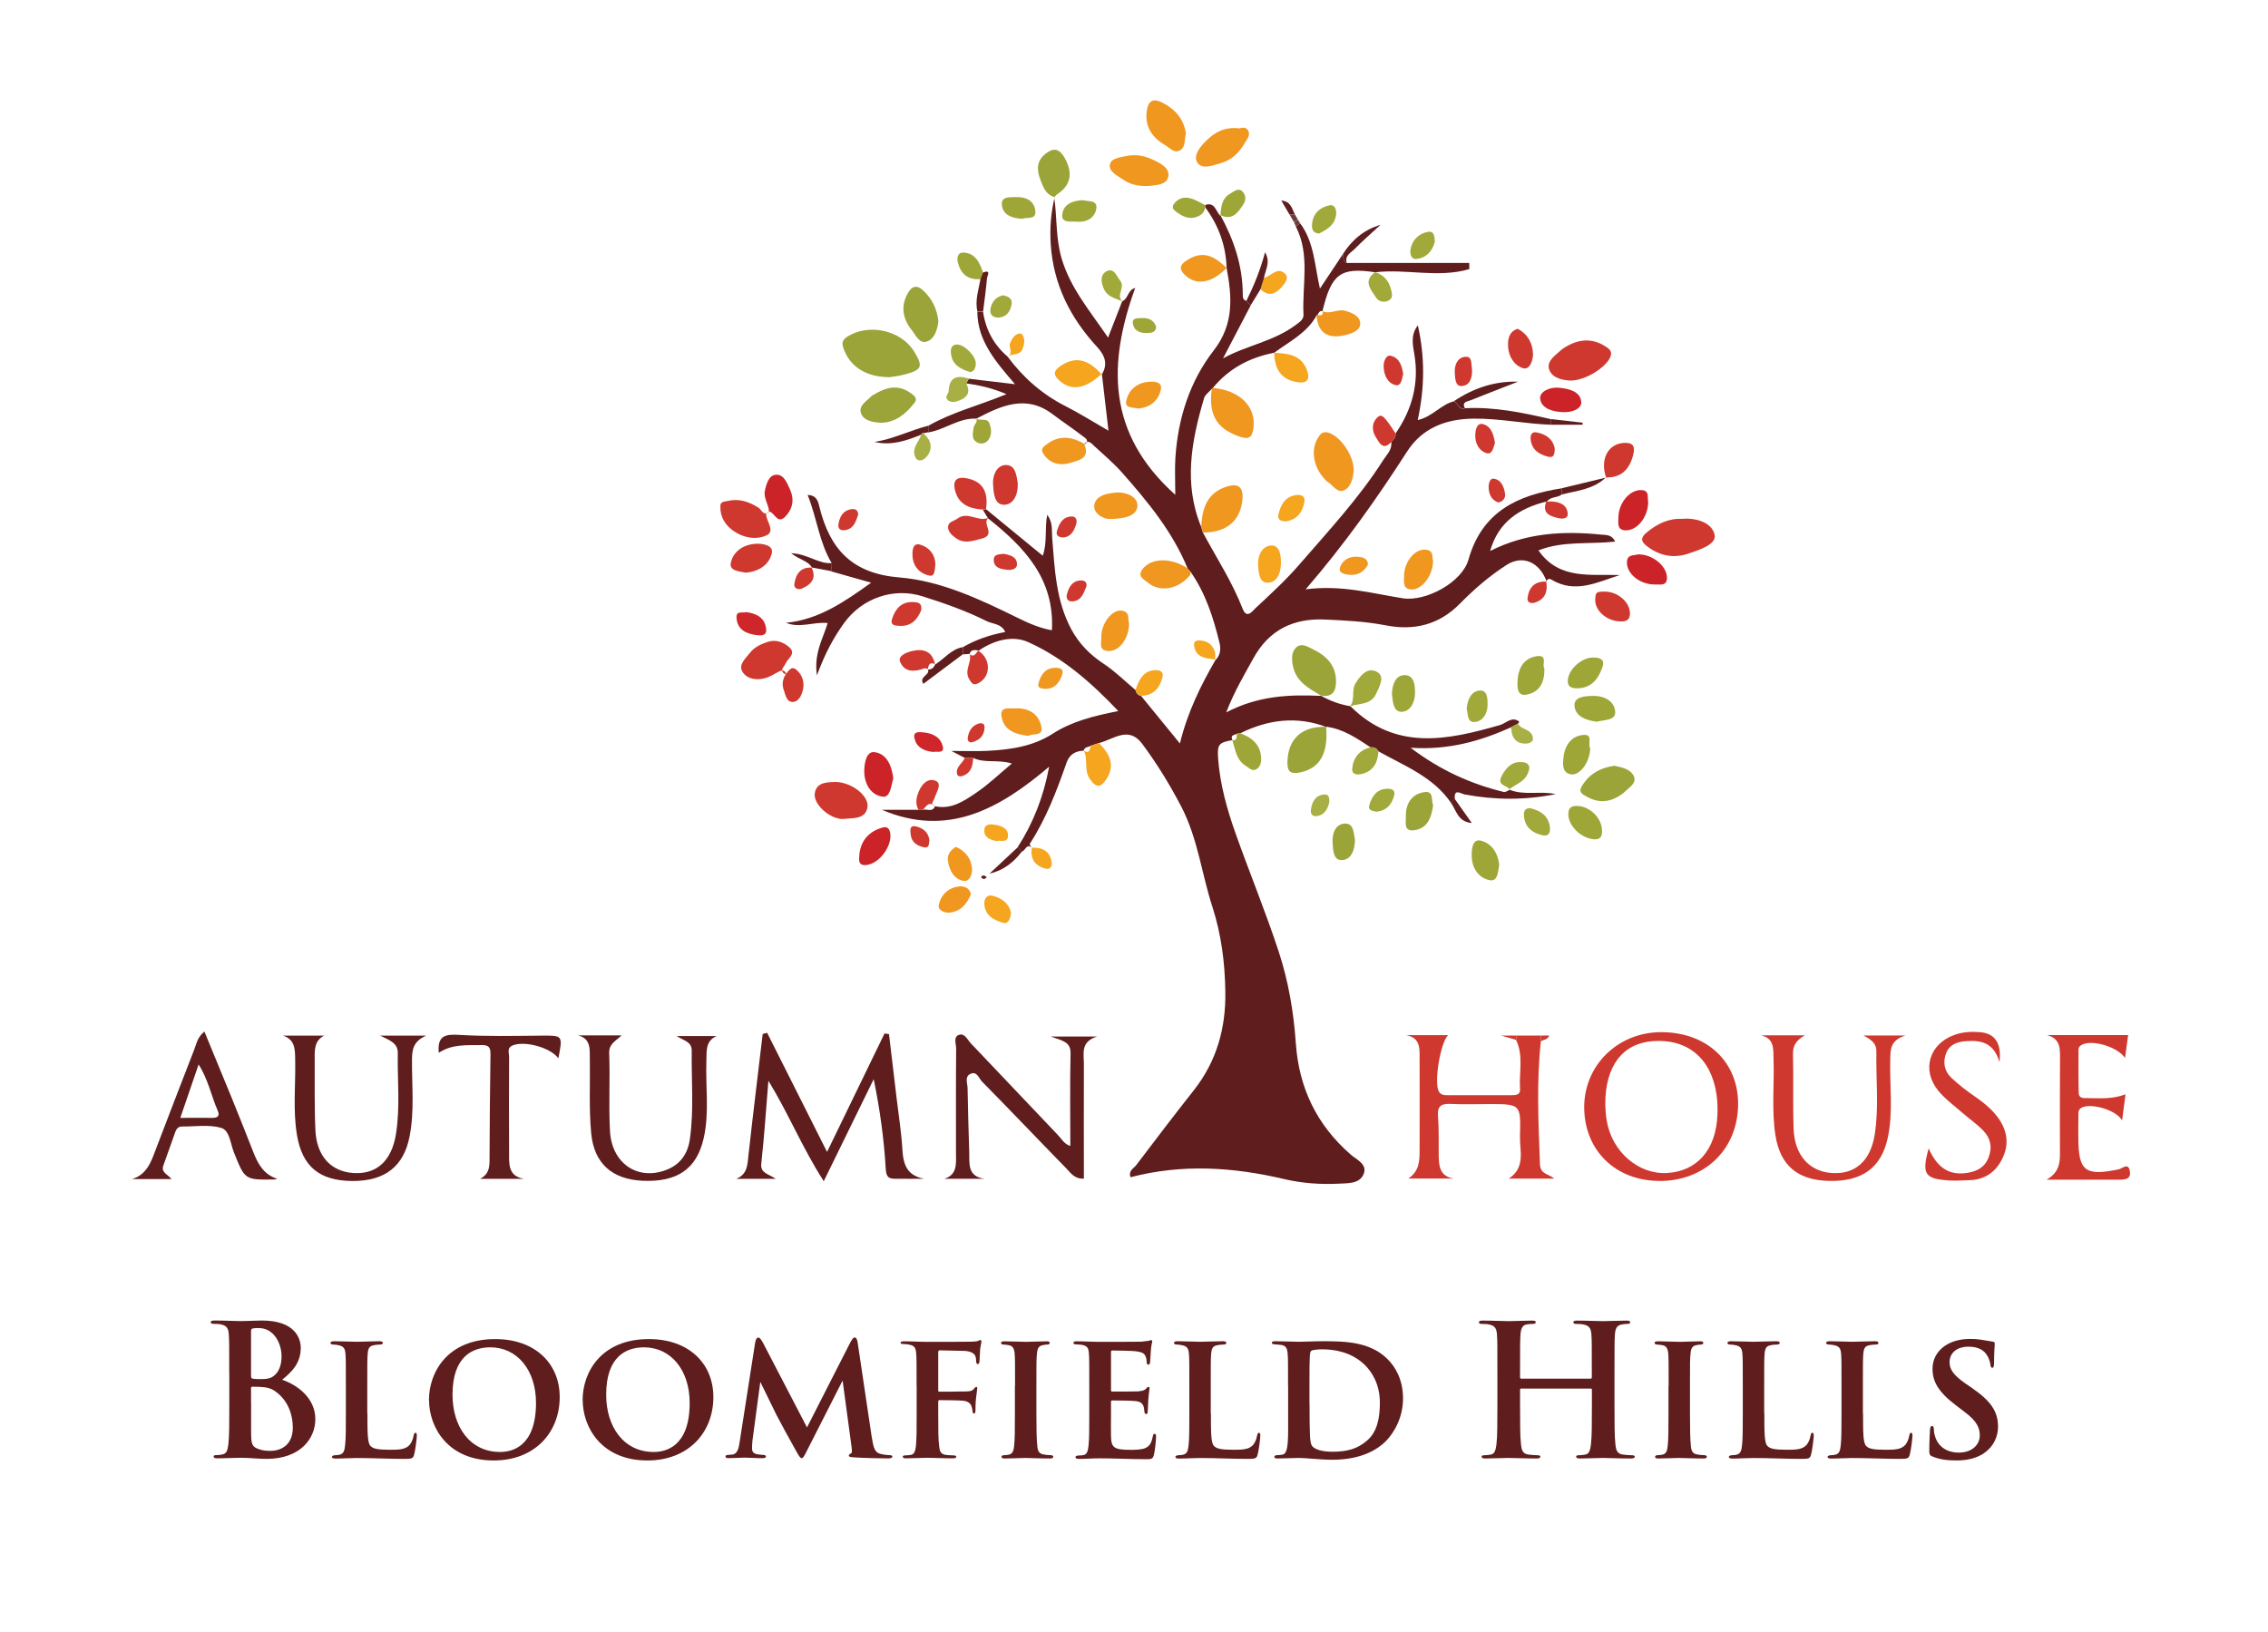 <?xml version="1.0" encoding="UTF-8"?>
<svg xmlns="http://www.w3.org/2000/svg" id="Layer_5" viewBox="0 0 286.04 205.83">
  <defs>
    <style>.cls-1{fill:#5f1d1d;}.cls-1,.cls-2,.cls-3,.cls-4,.cls-5,.cls-6,.cls-7,.cls-8,.cls-9,.cls-10,.cls-11{stroke-width:0px;}.cls-2{fill:#9ba438;}.cls-3{fill:#cc2328;}.cls-4{fill:#ce262a;}.cls-5{fill:#a8af44;}.cls-6{fill:#cf382e;}.cls-7{fill:#9ea638;}.cls-8{fill:#6d3d3d;}.cls-9{fill:#a1a93a;}.cls-10{fill:#f09720;}.cls-11{fill:#f5a51e;}</style>
  </defs>
  <path class="cls-1" d="m121.68,95.59c-.42-.22-.84-.43-1.7-.88,1.84,0,3.18.06,4.52-.01,2.91-.15,5.74-.53,8.3-2.18,2.38-1.53,5.11-2.22,8.24-2.84-3.49-3.68-7.06-6.76-11.35-8.69-1.98-.9-4.36-.25-6.3,1.1,0,0,.03-.05.03-.05-.46-.05-.96-.19-1.15.46l.03-.02c-.29.02-.58.03-.87.05,0-.3,0-.6,0-.9,1.64-.95,3.4-1.56,5.35-1.92-.47-1.07-1.56-.98-2.34-1.37-2.6-1.3-5.33-2.26-8.09-3.13-3.63-1.15-7.62.21-9.91,3.39-1.33,1.85-2.4,3.84-3.41,6.58-.4-2.8.76-4.61,1.36-6.6-1.81-.18-3.5.69-5.26-.03,4.11-.4,7.3-2.59,10.74-5.06-1.91-.54-3.48-.99-5.05-1.43.03-.34.06-.68.09-1.01-1.59-2.62-1.87-5.69-3.05-8.62,1.22.02,1.35.96,1.51,1.59,1.32,5.29,4.14,8.33,10.07,8.81,5.24.43,10.16,2.76,14.92,5.1,1.39.69,2.84,1.31,4.31,1.56.34-6.53-3.52-10.51-8.04-14.1,0,0-.02-.02-.02-.02-.21-.36-.43-.71-.65-1.07.13-.05.27-.07.41-.07,2.33,1.91,4.66,3.83,7.14,5.86.61-1.69.21-3.36.57-5.17.73,1,.55,1.98.62,2.9.32,3.96.47,7.94,2.43,11.58,1,1.84,2.37,3.2,4.11,4.35,1.43.95,2.67,2.19,3.99,3.3.07.39.3.63.69.73,1.54,1.89,3.09,3.79,4.89,5.99.96-3.93,2.61-7.29,4.5-10.55,0,0-.02.04-.02.04.65-.62.7-1.43.51-2.21-.77-3.15-1.75-6.22-3.63-8.91-.13-.14-.25-.29-.38-.43-1.88-4.6-4.98-8.37-8.22-12.04-1.09-1.24-2.37-2.32-3.59-3.44-.33-.3-.71-.84-1.24-.23,0,0,.1.02.1.02.6-.48.02-.78-.24-.98-1.25-.96-2.57-1.84-3.83-2.79-3.37-2.55-6.5-1.08-9.63.55h.02c-2.23-.12-3.99,1.4-6.09,1.74,0-.28,0-.55,0-.83,2.99-1.72,6.37-2.55,9.87-4-1.9-.8-3.48-1.13-5.09-1.36.12-.19.23-.38.35-.58,1.78.21,3.56.42,5.82.69-2.45-2.85-4.74-5.47-4.76-9.16.24,0,.48,0,.72,0,.33,2.28,1.35,4.18,3.1,5.68h0c1.96,2.65,4.38,4.77,7.35,6.27,1.73.88,3.38,1.92,5.37,3.07-.3-2.56-.57-4.86-.83-7.16,0,0-.02.08-.02.08.84-1.34.37-2.45-.59-3.49-3.37-3.66-5.5-7.85-5.84-12.92-.13-2.04.02-3.99.49-5.95,0,0-.05.02-.05.02.37,2.56.18,5.17.93,7.69,1.1,3.75,3.59,6.64,5.86,9.99.66-1.7,1.22-3.14,1.78-4.58h.01c.76-.33.7-1.44,1.63-1.68-3.41,9.44-3.65,18.29,5.06,26.09,0-1.87-.08-3.26.01-4.65.32-4.97,1.81-9.66,4.83-13.55,2.6-3.35,2.31-6.77,1.63-10.43,0,0,0,.03,0,.03-.08-2.85-1.02-5.4-2.71-7.68.03-.09.03-.18-.02-.26,1.28-.47,1.35.81,1.94,1.35,0,0,0-.1,0-.1,1.7,3.12,2.82,6.4,2.83,10,0,.35,0,.73.47.83.18.19.36.38.53.57-1.16,2.23-2.33,4.45-3.49,6.68,2.95-1.63,6.39-2.14,9.12-4.18.47-.35,1.06-.7,1.03-1.32-.2-3.72.87-7.55-.97-11.13.18-.14.36-.28.54-.41,1.78,2.37,1.82,5.27,2.5,8.24,1.04-1.56,1.97-2.96,2.91-4.37.06.42-.04.91.47,1.14h15.45c0,.26,0,.51.01.77-3.9,1.16-7.94-.06-11.88.4,0,0,.01,0,.01,0-4.38-.65-5.52.19-6.65,4.91,0,0,.04,0,.04,0-.42-.12-.51.23-.68.48l-.1.05c-1.21,2.23-3.45,3.3-5.37,4.73l.02-.02c-3.09.6-5.73,1.99-7.75,4.46,0,0-.13.11-.13.11-.33.38-.83.71-.96,1.15-1.59,5.38-2.62,10.79-.36,16.26.07.23.14.47.21.7,1.71,3.18,3.69,6.22,5.01,9.6.52,1.34,1.22.32,1.59-.03,1.9-1.78,3.84-3.54,5.54-5.51,3.69-4.26,7.55-8.4,10.59-13.18.45-.71,1.16-1.33,1.02-2.3.29-.3.61-.6.55-1.08,2.09-3.02,2.98-6.33,2.37-9.97-.21-1.26-.49-2.46.44-3.66.89,3.96.88,7.84-.02,11.94,1.86-.41,2.94-1.97,4.58-2.37.5.23.56,1.14,1.37.88,3.71-.2,7.3.56,10.87,1.38,0,.23,0,.47,0,.7-3.26-.11-6.47-.8-9.75-.77-3.5.03-6.49,1.17-8.4,4.14-3.8,5.9-7.83,11.63-12.8,17.39,4.54-.59,8.36.52,12.26,1.13,2.87.45,7.46-1.99,8.27-4.87,1.72-6.09,6.22-8.14,11.76-9,0,.26,0,.53-.01.79-.56.44-1.43.23-1.87.91,0,0-.06-.03-.06-.03-3.38.85-6.03,2.53-7.09,6.24,4.49-2.29,9.21-2.56,14.01-2.07.55.06,1.33-.06,1.76.88-3.28.36-6.58-.12-9.67,1.11,2.61,3.75,6.55,2.97,10.26,3.11-2.86.91-5.62,2.37-8.6.59-.29-.18-.53-.12-.67.22,0,0,.05.03.05.03-.89-2.49-3.04-3.42-5.07-2.11-2.15,1.38-4.08,3.05-5.86,4.86-2.65,2.7-5.79,3.45-9.39,2.75-2.51-.49-5.04-.61-7.58-.73-4.07-.2-7.16,1.32-9.14,4.97-1.11,2.03-2.32,4.01-3.38,6.74,4.03-2.11,7.99-2.27,11.99-2.08,0,0-.06-.03-.06-.03,1.16.66,2.4,1.11,3.72,1.33h.01c5.69,5.67,12.24,4.29,18.89,2.37.76-.22,1.44-1.12,2.38-.45.02.01,0,.11-.03.15-.04.06-.09.11-.14.16-.27.14-.54.28-.81.42-3.9,1.76-7.94,2.91-12.7,2.59,3.78,2.86,7.61,4.56,11.76,5.58.22.05.52-.18.78-.29,0,0-.08,0-.08,0,1.89.77,3.91.12,5.84.56-3.82.77-7.64.76-11.47.04-.49-.09-1.37-.81-1.25.56l-.47.51c-2.25-3.3-5.87-4.66-9.16-6.51-.21-.39-.54-.54-.97-.49-1.75-1.14-3.47-2.35-5.62-2.61l.04.04c-3.75-1.42-7.37-.95-10.89.79-.13-.07-.25-.05-.37.06-.41.14-.94.19-.58.85l-.03-.05c-1.7.3-1.93.51-1.8,2.32.24,3.28,1.13,6.43,2.22,9.5,1.77,4.98,3.79,9.87,5.43,14.88,1.22,3.72,1.88,7.61,2.15,11.52.39,5.65,2.65,10.33,6.92,14.05.76.66,2.18,1.23,1.61,2.51-.52,1.17-1.91,1.1-3.08,1.16-2.34.12-4.68-.05-6.93-.58-6.45-1.52-12.89-1.93-19.37-.23-.28-.84.39-1.1.7-1.5,2.41-3.18,4.83-6.36,7.3-9.49,2.87-3.65,4.03-7.81,3.96-12.39-.05-3.65-.5-7.22-1.63-10.72-1.36-4.19-1.84-8.63-3.92-12.63-1.45-2.79-3.07-5.43-4.93-7.93-1.73-2.32-3.63-.55-5.47-.1-.33.11-.66.22-.99.33-.31.21-.84.11-.92.65v-.02c-1.02.04-1.78.44-2.15,1.48-1.25,3.56-2.58,7.09-4.66,10.28-.05.07.16.31.24.48l.02-.02c-.7-.54-.8.41-1.25.5-.18-.18-.35-.36-.53-.54,1.95-3.04,3.26-6.34,3.97-10.16-6.22,5.28-12.75,8.99-21.09,5.44,1.54,0,3.08,0,4.61,0,.17,0,.35,0,.52,0,.52-.15,1.23.36,1.57-.45h-.01c2.11.45,3.73-.71,5.3-1.77,1.48-1.01,2.79-2.28,4.4-3.62-1.78-.55-3.42,0-4.86-.7-.36,0-.73,0-1.1-.01Z"></path>
  <path class="cls-1" d="m104.3,145.3c2.51-5.16,4.88-10.06,7.26-14.96.19.03.37.06.56.09.32,2.69.64,5.38.96,8.07.26,2.16.6,4.32.73,6.49.11,1.87.57,3.28,2.74,3.68-1.24,0-2.48.02-3.71,0-.78-.02-1.07-.23-1.13-1.26-.22-3.74-.73-7.47-1.52-11.3-2.05,4.18-4.09,8.35-6.3,12.87-2.73-4.26-4.47-8.59-6.98-12.67-.29,3.5-.52,7-.9,10.48-.13,1.17.89,1.25,1.83,1.89h-4.98c1.42-.58,1.41-1.8,1.54-3.02.56-5.09,1.19-10.16,1.79-15.25.19-.05.37-.1.56-.15,2.47,4.91,4.93,9.81,7.56,15.03Z"></path>
  <path class="cls-6" d="m194.33,131.36c-.56,5.15-.3,10.3-.11,15.46.05,1.34,1.13,1.22,1.8,1.83h-5.73c2.17-1.43,1.35-3.56,1.41-5.43.12-3.96.05-3.97-3.89-3.97-1.6,0-3.2.06-4.8-.02-1.14-.05-1.75.17-1.65,1.51.13,1.66.07,3.34.09,5.01.02,1.34.14,2.61,1.89,2.89h-5.73c1.34-.87,1.43-2.14,1.43-3.46,0-3.85.02-7.71,0-11.56,0-1.3.15-2.72-1.67-3.06h5.26c-1,1.02-1.8,6.08-1.15,7.13.27.44.71.44,1.14.44,2.69,0,5.38,0,8.07,0,.54,0,1.07-.06,1.02-.78-.15-2.07.47-4.2-.51-6.2.03-.18.05-.36.08-.54,1.02,0,2.03,0,3.05,0,0,.25,0,.5,0,.75Z"></path>
  <path class="cls-1" d="m134.99,144.52c0-3.96-.06-7.81.03-11.66.03-1.43-.94-1.59-2.51-2.13h5.86c-2.12.66-1.67,2.14-1.67,3.46-.02,4.79,0,9.59,0,14.46-1.16.08-1.67-.72-2.22-1.29-3.56-3.64-7.06-7.33-10.63-10.95-.39-.4-.64-1.37-1.48-.96-.73.36-.35,1.17-.34,1.78.04,2.69.13,5.38.21,8.07.04,1.42-.26,3.07,1.91,3.37h-5.05c1.62-.5,1.48-1.83,1.47-3.12,0-4.44-.02-8.87.02-13.31,0-.59-.4-1.49.39-1.73.7-.22,1.04.64,1.47,1.09,3.66,3.84,7.3,7.7,10.96,11.54.48.5.83,1.18,1.58,1.39Z"></path>
  <path class="cls-6" d="m209.22,148.94c-5.49-.03-9.39-3.87-9.42-9.25-.03-5.35,4.29-9.55,9.79-9.51,5.68.03,9.62,3.73,9.62,9.03,0,5.71-4.17,9.77-9.98,9.74Zm-6.77-9.69c.04.5.05,1.31.19,2.09.66,3.96,4.05,6.85,7.7,6.6,3.74-.26,6.08-2.97,6.26-7.29.04-.87.01-1.75-.11-2.6-.65-4.55-3.66-7.06-8.03-6.74-3.79.28-6.01,3.11-6,7.94Z"></path>
  <path class="cls-1" d="m72.9,130.59h5.49c-.75.73-1.61,1.07-1.56,2.24.13,3.27-.08,6.55.1,9.81.22,4.1,3.48,6.28,7.06,4.93,1.81-.68,2.76-2.05,3.02-3.92.52-3.69.18-7.4.23-11.11.02-1.18-.97-1.25-1.89-1.87h5.04c-1.43.61-1.26,1.87-1.3,3.1-.12,3.26.39,6.55-.34,9.78-.88,3.89-3.33,5.57-7.71,5.37-3.79-.17-6.12-2.14-6.48-6-.29-3.1-.12-6.24-.17-9.37-.02-1.21.15-2.55-1.48-2.96Z"></path>
  <path class="cls-1" d="m35.72,130.62h5.16c-1.19.61-1.2,1.69-1.19,2.77.02,3.06-.05,6.11.09,9.16.15,3.29,1.99,5.24,4.85,5.4,2.89.16,4.75-1.54,5.3-4.87.56-3.4.18-6.82.24-10.23.02-1.27-.92-1.6-2.21-2.23h5.79c-1.67.73-1.78,1.81-1.79,3.07-.02,3.19.32,6.4-.29,9.58-.73,3.85-3.13,5.72-7.29,5.68-4.08-.04-6.25-1.82-6.92-5.76-.54-3.18-.16-6.39-.23-9.58-.03-1.28,0-2.47-1.52-2.99Z"></path>
  <path class="cls-6" d="m222.16,130.58h5.48c-1.09.6-1.54,1.29-1.51,2.37.08,3.13-.03,6.26.08,9.38.11,3.38,1.98,5.45,4.89,5.62,2.85.17,4.81-1.5,5.34-4.86.55-3.46.14-6.97.21-10.45.02-1.13-.77-1.58-1.64-2.04h5.31c-1.91.6-1.89,1.74-1.92,2.93-.1,3.33.4,6.7-.32,10-.83,3.8-3.28,5.53-7.49,5.41-3.92-.12-6.09-1.98-6.68-5.79-.49-3.18-.12-6.39-.23-9.58-.04-1.22.13-2.55-1.52-2.98Z"></path>
  <path class="cls-1" d="m34.99,148.67c-.13.03-.26.08-.39.09-3.73.06-3.71.05-5.09-3.39-.45-1.11-.53-2.8-1.62-3.12-1.54-.45-3.3-.15-4.96-.17-.42,0-.67.29-.8.63-.52,1.43-1.01,2.87-1.53,4.3-.31.85.49,1.05,1.04,1.7-1.01,0-1.83,0-2.65,0s-1.56,0-2.34,0c1.91-.58,2.42-2.22,3.02-3.8,1.59-4.19,3.21-8.36,4.83-12.54.28-.73.4-1.55,1.28-2.27,1.19,2.88,2.34,5.66,3.48,8.46.93,2.28,1.83,4.56,2.73,6.85.58,1.46,1.32,2.75,2.99,3.27Zm-12.24-7.68c1.49,0,2.77-.02,4.05,0,.71.01.93-.3.66-.91-.81-1.84-1.18-3.88-2.41-5.83-.8,2.35-1.52,4.44-2.31,6.74Z"></path>
  <path class="cls-6" d="m258.18,130.55h10.22c-.13.96-.25,1.88-.39,2.89-.92-1.4-4.08-2.34-5.4-1.69-.29.14-.47.32-.47.65,0,1.82-.02,3.64.03,5.45.02.73.67.65,1.15.65,1.51,0,3.03.17,4.75-.48-.16,1.19-.28,2.16-.43,3.29-.77-1.34-3.92-2.22-5.1-1.61-.52.27-.4.72-.41,1.12-.03.87-.01,1.75-.01,2.62,0,4.26.83,4.92,5.06,4.05.52-.11,1.28-.95,1.45.3.12.92-.62,1-1.32,1-2.91,0-5.81,0-9.2,0,1.87-1.07,1.69-2.56,1.69-3.99,0-3.71-.02-7.42.01-11.13.01-1.34.1-2.67-1.64-3.12Z"></path>
  <path class="cls-1" d="m60.55,148.68c1.01-.52,1.18-1.3,1.19-2.22.02-4.51.05-9.02.12-13.53.01-.86-.27-1.14-1.11-1.12-1.86.03-3.74-.15-5.41.98-.22-2.29.94-2.36,2.68-2.26,3.41.2,6.84.12,10.25.09,2.72-.02,2.72-.06,2.15,2.86-.95-1.34-4.19-2.24-5.73-1.64-.82.32-.47.98-.48,1.47-.03,4-.02,8,0,12,.01,1.42-.2,3.02,1.88,3.37h-5.55Z"></path>
  <path class="cls-6" d="m243.23,144.81c1.09,2.48,2.59,3.47,4.86,3.12,1.2-.18,2.21-.67,2.7-1.92.51-1.3.26-2.47-.67-3.42-.8-.83-1.77-1.49-2.64-2.25-1.03-.91-2.18-1.73-3.04-2.79-2.12-2.62-1.12-5.88,2.04-7.02,1.05-.38,2.13-.44,3.23-.35q2.87.22,2.47,3.78c-.75-2.51-2.37-2.77-4.2-2.65-1.08.07-2.06.4-2.5,1.44-.49,1.16-.28,2.34.65,3.21.89.84,1.88,1.6,2.89,2.3,1.09.75,2.11,1.56,2.9,2.61,1.17,1.56,1.53,3.28.68,5.12-.84,1.81-2.24,2.81-4.26,2.86-.8.02-1.6.08-2.39.04-3.22-.18-3.61-.78-2.7-4.08Z"></path>
  <path class="cls-2" d="m112.2,47.57c-2.99,0-4.94-1.33-5.76-3.47-.27-.71-.32-1.16.41-1.63,2.67-1.72,6.77-.85,8.43,1.85,1.18,1.91,1.02,2.33-1.22,2.92-.76.2-1.56.28-1.86.33Z"></path>
  <path class="cls-6" d="m212.12,65.44c1.87-.17,3.85.52,4.13,2.04.23,1.2-1.93,1.87-3.27,2.33-1.89.65-3.69.31-5.29-.94-.72-.56-.82-1.04-.04-1.69,1.32-1.1,2.76-1.81,4.46-1.74Z"></path>
  <path class="cls-6" d="m198.05,48c-.89-.05-2.26-.26-2.66-1.37-.4-1.09.81-1.84,1.59-2.56.05-.05.11-.09.18-.13,1.78-1.17,3.58-1.42,5.44-.17.45.3.75.6.5,1.24-.51,1.3-3.14,3-5.04,2.99Z"></path>
  <path class="cls-10" d="m170.74,59.37c-.11.81-.27,1.98-1.18,2.45-.88.46-1.46-.67-2.18-1.09-.12-.07-.21-.2-.31-.3-1.42-1.51-1.79-3.65-.87-5.18.31-.51.62-.91,1.37-.67,1.49.47,3.2,2.87,3.16,4.8Z"></path>
  <path class="cls-2" d="m166.57,87.72s.06.03.06.03c-1.54-.92-3.18-1.76-3.57-3.77-.16-.81-.2-1.7.37-2.28.68-.69,1.51-.13,2.19.2,1.65.8,2.85,2,2.88,3.98.02,1.24-.42,2.13-1.92,1.84Z"></path>
  <path class="cls-10" d="m152.83,49.04s.13-.11.13-.11c3.4.27,5.51,2.39,5.12,5.1-.16,1.14-.58,1.44-1.74,1.04-2.88-.99-3.95-2.72-3.51-6.04Z"></path>
  <path class="cls-6" d="m105.31,98.62c2.13.01,4.41,1.82,4.08,3.29-.32,1.45-1.84,1.24-2.88,1.37-1.66.21-3.98-1.8-3.75-3.23.23-1.44,1.59-1.37,2.55-1.43Z"></path>
  <path class="cls-10" d="m151.71,67.16c-.07-.24-.14-.47-.21-.7.11-2.32.72-4.33,3.25-5.1,1.42-.43,2.07.07,1.95,1.58-.22,2.72-2.01,4.25-4.99,4.22Z"></path>
  <path class="cls-6" d="m99.16,84.97c-.25-.56-.62-.44-1.04-.21-.5.27-1,.59-1.54.75-1.11.32-2.34.18-2.94-.78-.56-.89.41-1.7.96-2.41.54-.7,1.35-1.07,2.18-1.35,1.08-.37,2.07.03,2.8.7.86.79-.23,1.37-.51,2.03-.2.47-.9.93.03,1.36,0,0,.06-.08.06-.08Z"></path>
  <path class="cls-10" d="m149.57,16.85c-.21.76-.03,1.64-.68,2.07-.75.5-1.32-.24-1.91-.59-1.62-.95-2.6-2.29-2.36-4.24.14-1.18.61-1.85,2.01-1.13,1.66.87,2.68,2.1,2.94,3.88Z"></path>
  <path class="cls-6" d="m96.95,64.54c-.15.12-.36.15-.32.46.12.86,1.13,2.02.05,2.52-1.3.59-2.87.35-4.15-.54-1.06-.74-1.71-1.75-1.68-3.12.01-.65.5-.57.9-.67,1.44-.35,2.69.07,3.91.84.39.24.59,1.09,1.32.55l-.04-.04Z"></path>
  <path class="cls-10" d="m144.91,23.45c-1.57.08-2.52-.28-3.37-.87-.7-.48-1.76-.96-1.55-1.88.17-.74,1.28-.86,2.05-1.02,1.01-.2,2.02-.11,2.99.3,1.1.47,2.52,1.12,2.32,2.26-.21,1.19-1.82,1.1-2.45,1.21Z"></path>
  <path class="cls-2" d="m203.57,96.58c.87.18,2.04.37,2.48,1.3.44.94-.65,1.44-1.21,2.06-.05.05-.11.09-.17.13-1.47,1.13-3.02,1.31-4.64.36-.4-.24-.97-.51-.59-1.17.89-1.55,2.26-2.4,4.14-2.68Z"></path>
  <path class="cls-2" d="m111.13,53.32c-1.09-.05-2.17-.27-2.52-1.15-.4-1,.68-1.56,1.3-2.21.05-.05.11-.09.18-.12,1.56-.95,3.13-1.47,4.81-.23.44.33.86.63.43,1.2-1.09,1.41-2.4,2.47-4.19,2.51Z"></path>
  <path class="cls-10" d="m156.36,16.2s.74-.34,1.07.29c.3.58-.18,1.1-.46,1.58-.7,1.22-1.66,2.14-3.08,2.53-1.03.29-2.38.83-2.92-.16-.49-.89.44-2.01,1.24-2.77,1.01-.96,2.15-1.7,4.15-1.48Z"></path>
  <path class="cls-2" d="m118.35,40.54c-.14,1.03-.44,2.15-1.41,2.52-.98.38-1.43-.78-1.93-1.4-1.13-1.4-1.46-2.98-.54-4.64.52-.94,1.15-1.17,2.04-.31,1.1,1.06,1.68,2.32,1.84,3.83Z"></path>
  <path class="cls-2" d="m167.25,91.64c.29,3.37-.78,5.23-3.19,5.76-1.26.28-1.73-.02-1.69-1.35.09-2.89,1.83-4.48,4.92-4.38,0,0-.04-.04-.04-.04Z"></path>
  <path class="cls-2" d="m132.95,24.88s.05-.02.05-.02c-.76-.21-1.2-.76-1.49-1.45-.66-1.53-1.15-3.05.62-4.21.92-.61,1.56-.28,2.1.64,1.12,1.9.86,3.49-.83,4.61-.17.11-.3.29-.45.43Z"></path>
  <path class="cls-10" d="m149.78,71.68c.13.14.25.29.38.43-.02.14.02.32-.06.42-1.43,1.78-3.79,2.23-5.32.96-.49-.4-1.39-.77-.69-1.7,1.08-1.45,3.63-1.49,5.69-.11Z"></path>
  <path class="cls-3" d="m112.66,98.2c-.27.84-.35,2.42-1.34,2.28-1.49-.2-2.33-1.61-2.32-3.23,0-1,.27-2.5,1.26-2.39,1.54.17,2.22,1.67,2.4,3.33Z"></path>
  <path class="cls-3" d="m207.87,63.29c0,1.9-1.37,3.62-2.82,3.6-1.14-.02-.94-.91-.94-1.56,0-1.87,1.39-3.52,2.81-3.52,1.2,0,.8.93.95,1.48Z"></path>
  <path class="cls-11" d="m138.94,47.22s.02-.08.02-.08c-2.1,1.93-3.83,2.2-5.31.89-.76-.67-.89-1.18.06-1.84,1.82-1.26,3.46-.98,5.23,1.03Z"></path>
  <path class="cls-3" d="m96.99,64.58c0-.93-.73-1.71-.52-2.7.19-.89.5-1.92,1.36-2,1.03-.1,1.43,1.03,1.81,1.86.56,1.24.35,2.43-.58,3.4-.94.98-1.29-.27-1.9-.58-.06-.03-.14-.02-.21-.03,0,0,.04.04.04.04Z"></path>
  <path class="cls-3" d="m206.59,69.92c1.77-.04,3.54,1.39,3.64,2.81.08,1.22-.79.97-1.45.99-1.87.04-3.54-1.26-3.59-2.7-.04-1.14.84-.93,1.4-1.1Z"></path>
  <path class="cls-10" d="m139.95,65.46c-.67.03-1.98-.61-1.95-1.6.05-1.36,1.67-1.66,2.84-1.74,1.19-.08,2.7.54,2.61,1.72-.1,1.26-1.66,1.59-3.5,1.62Z"></path>
  <path class="cls-6" d="m94.05,72.23c-.81-.17-2.1-.23-1.88-1.24.32-1.52,1.69-2.36,3.26-2.41.78-.02,2.15.18,1.91,1.21-.35,1.47-1.66,2.3-3.29,2.44Z"></path>
  <path class="cls-10" d="m154.7,33.81s0-.03,0-.03c-1.81,1.92-3.81,2.27-5.21.95-.74-.7-.81-1.24.12-1.85,1.78-1.18,3.24-.94,5.1.94Z"></path>
  <path class="cls-10" d="m136.82,55.99s-.1-.02-.1-.02c.85,1.85-.69,2.1-1.78,2.42-1.35.4-2.62.05-3.4-1.24-.36-.59.18-.9.59-1.2,1.57-1.13,3.13-.84,4.68.05Z"></path>
  <path class="cls-6" d="m124.6,65.34s.02.02.02.02c-.81.67,1.05,2.11-.8,2.57-1.15.29-2.21.71-3.29-.08-.47-.34-.96-.77-.96-1.37,0-.68.74-.75,1.19-1.08,1.29-.95,2.58.44,3.84-.07Z"></path>
  <path class="cls-10" d="m166.05,39.76s.1-.05.1-.05c.43.13.75.11.68-.48,0,0-.04,0-.04,0,.96.49,1.89-.32,2.88-.03.9.26,1.83.67,1.88,1.53.06.97-1.02,1.31-1.84,1.52-2.26.58-3.54-.32-3.66-2.49Z"></path>
  <path class="cls-10" d="m129.72,92.81c-1.63-.19-3.1-.64-3.41-2.44-.22-1.31,1.01-.99,1.66-1.03,1.67-.09,3.03.61,3.37,2.34.25,1.25-1.08.76-1.62,1.13Z"></path>
  <path class="cls-10" d="m180.74,70.76c-.03,1.89-1.46,3.68-2.77,3.59-1.1-.08-.88-1.01-.89-1.65-.03-1.82,1.36-3.48,2.69-3.38,1.11.09.82.98.97,1.44Z"></path>
  <path class="cls-10" d="m142.4,78.64c-.03,1.94-1.24,3.49-2.56,3.47-1.34-.02-.92-1.08-.94-1.76-.05-1.64,1.3-3.43,2.49-3.34,1.2.09.82,1.14,1.01,1.63Z"></path>
  <path class="cls-7" d="m200.56,94.36c-.05,1.81-1.33,3.5-2.45,3.3-1.05-.18-1.01-1.17-.95-1.9.12-1.57.87-2.93,2.55-3.07,1.29-.11.48,1.26.85,1.66Z"></path>
  <path class="cls-11" d="m137.6,94.04c.33-.11.66-.22.99-.33,1.33,1.32,2.13,2.78.93,4.58-.64.98-1.22,1.19-2.06-.03-.8-1.16-.19-2.48-.78-3.6,0,0,0,.02,0,.02.78.46.75-.23.92-.65Z"></path>
  <path class="cls-7" d="m201.38,91.02c-1.41-.16-2.73-.72-2.81-2.02-.06-1.14,1.34-1.21,2.31-1.23,1.44-.04,2.78.66,2.83,2.05.03,1.1-1.5.95-2.33,1.21Z"></path>
  <path class="cls-7" d="m194.77,84.28c.07,1.88-.68,3.09-2.33,3.34-1.13.17-1.08-1.03-1.05-1.73.08-1.56.74-2.89,2.45-3.13,1.43-.2.59,1.15.93,1.51Z"></path>
  <path class="cls-2" d="m180.75,101.58c-.23,1.56-.71,2.94-2.46,3.14-1.28.15-.96-1-.98-1.71-.05-1.64.71-2.87,2.36-3.11,1.18-.17.82,1.04,1.07,1.67Z"></path>
  <path class="cls-7" d="m202.05,104.89c-.03.5-.13,1.07-1.1.96-1.58-.18-3.11-1.66-3.15-3.09-.02-.84.31-1.14,1.16-1.11,1.56.06,3.14,1.56,3.09,3.24Z"></path>
  <path class="cls-3" d="m108.38,107.96c0-.07,0-.15,0-.22.22-1.79,1.25-2.9,2.94-3.37.61-.17.89.16.97.81.17,1.47-1.18,3.45-2.67,3.85-.95.25-1.41-.04-1.24-1.07Z"></path>
  <path class="cls-6" d="m128.36,60.92c.06,1.57-.61,2.8-1.8,2.74-1.19-.05-1.25-1.56-1.32-2.61-.07-1.2.54-2.42,1.66-2.4,1.23.02,1.31,1.46,1.46,2.27Z"></path>
  <path class="cls-7" d="m189.07,109.12c-.14.81-.16,2.1-1.19,1.89-1.42-.28-2.25-1.53-2.27-3.08-.01-.85.09-2.14,1.12-1.91,1.36.31,2.21,1.54,2.35,3.1Z"></path>
  <path class="cls-6" d="m202.56,60.23c-.78-2.22.2-4.2,2.14-4.36,1.14-.09,1.59.28,1.28,1.49-.46,1.83-1.48,2.9-3.45,2.86,0,0,.03.01.03.01Z"></path>
  <path class="cls-6" d="m202.49,74.62c1.63.04,3.13,1.41,3.08,2.79-.03.76-.42.97-1.12.97-1.76,0-3.34-1.33-3.26-2.82.05-.88.16-.96,1.29-.94Z"></path>
  <path class="cls-6" d="m124.36,64.2c-.14,0-.28.02-.41.07-1.71-.11-3.13-.67-3.53-2.55-.24-1.11.22-1.62,1.42-1.41,2.01.35,2.84,1.61,2.52,3.89Z"></path>
  <path class="cls-3" d="m197.22,51.99c-1.3-.04-2.79-.41-2.97-1.67-.14-.95,1.25-1.52,2.34-1.42,1.22.12,2.71.42,2.84,1.79.08.86-1.16,1.34-2.21,1.29Z"></path>
  <path class="cls-7" d="m201.09,82.94c.78,0,1.32.31,1.02,1.17-.52,1.52-1.4,2.69-3.2,2.7-.67,0-1.28-.15-1.17-1.11.16-1.41,1.93-2.91,3.35-2.76Z"></path>
  <path class="cls-6" d="m191.39,41.46c1.31.67,1.9,1.84,1.95,3.15.03.75-.37,2.12-1.29,1.82-1.22-.41-1.91-1.71-1.86-3.13.03-.8.3-1.55,1.2-1.83Z"></path>
  <path class="cls-9" d="m170.28,89.05c.67-.84.13-1.96.66-2.84.64-1.06,1.57-2.13,2.74-1.46,1.03.58.3,1.81-.12,2.74-.66,1.44-2.11,1.19-3.26,1.58,0,0-.01-.01-.01-.01Z"></path>
  <path class="cls-11" d="m160.68,44.49c1.68.1,3.36.21,4.12,2.1.5,1.25.07,1.83-1.26,1.6-2.07-.36-2.81-1.78-2.84-3.72,0,0-.02.02-.02.02Z"></path>
  <path class="cls-10" d="m143.56,51.53c-.72-.16-1.7-.04-1.53-.92.29-1.46,1.39-2.35,2.89-2.46.6-.04,1.72-.05,1.48,1.01-.32,1.47-1.44,2.24-2.85,2.37Z"></path>
  <path class="cls-11" d="m161.53,70.33c.16,1.87-.45,3.05-1.5,3.16-1.26.13-1.3-1.33-1.36-2.26-.07-1.15.51-2.38,1.66-2.43,1.03-.05,1.16,1.23,1.2,1.53Z"></path>
  <path class="cls-7" d="m156.02,92.53c.12-.1.24-.12.37-.06,1.52.55,2.63,1.46,2.67,3.22.01.51-.13,1.04-.59,1.32-.54.33-.93-.16-1.33-.4-1.23-.74-1.34-2.09-1.73-3.28,0,0,.03.05.03.05.66.04.47-.51.58-.85Z"></path>
  <path class="cls-7" d="m175.55,87.5c.04-1.17.46-2.32,1.56-2.35,1.29-.04,1.36,1.36,1.35,2.3,0,1.13-.62,2.39-1.8,2.32-.97-.06-1.01-1.4-1.11-2.27Z"></path>
  <path class="cls-2" d="m170.89,105.93c-.02,1.29-.47,2.49-1.63,2.55-1.12.06-1.12-1.28-1.19-2.16-.09-1.17.34-2.39,1.56-2.45,1.13-.05,1.09,1.28,1.26,2.06Z"></path>
  <path class="cls-10" d="m122.45,112.78c-.5,1.23-1.27,2.16-2.65,2.32-.69.08-1.56-.3-1.4-.99.28-1.26,1.21-2.17,2.58-2.31.63-.06,1.29.18,1.47.97Z"></path>
  <path class="cls-10" d="m120.57,106.81c1.25.56,1.9,1.49,2.02,2.71.07.74-.32,1.73-1.08,1.58-1.22-.23-1.81-1.37-1.96-2.58-.1-.79.37-1.33,1.02-1.71Z"></path>
  <path class="cls-7" d="m128.93,27.6c-1.3-.07-2.49-.48-2.58-1.82-.07-1.04,1.09-.9,1.83-.92,1.19-.04,2.22.43,2.39,1.68.17,1.26-1.07.79-1.64,1.07Z"></path>
  <path class="cls-7" d="m136.63,25.25c.59.19,1.8-.06,1.64,1.05-.18,1.17-1.21,1.77-2.45,1.66-.72-.06-1.95.22-1.85-.87.11-1.29,1.27-1.82,2.67-1.84Z"></path>
  <path class="cls-6" d="m123.42,82.03s-.03.05-.03.05c1.57.97,1.61,3.17.1,4.03-.69.4-.91.15-1.27-.48-.65-1.13.39-2.11.07-3.16,0,0-.03.02-.03.02.65.52.82-.17,1.15-.46Z"></path>
  <path class="cls-6" d="m117.97,71.16c-.09.67-.03,1.58-.73,1.44-1.3-.26-2.14-1.22-2.16-2.61-.01-.56.04-1.57.97-1.3,1.17.34,1.89,1.27,1.92,2.47Z"></path>
  <path class="cls-6" d="m117.03,84.38c-.14-.03-.3-.13-.41-.09-1.26.45-2.56.56-3.11-.86-.28-.72.81-1.14,1.45-1.3,1.46-.37,2.64-.03,2.97,1.69,0,0,.02-.05.02-.05-.71-.33-.87.1-.92.67v-.06Z"></path>
  <path class="cls-4" d="m94.12,77.2c1.32.18,2.38.72,2.51,2.18.07.84-.69.79-1.24.72-1.28-.18-2.39-.66-2.5-2.17-.07-.96.76-.58,1.23-.73Z"></path>
  <path class="cls-9" d="m192.99,101.93c1.3.31,2.29.95,2.48,2.36.08.58-.05,1.24-.91,1.06-1.3-.28-2.23-1-2.36-2.43-.05-.53.1-1.02.79-.99Z"></path>
  <path class="cls-6" d="m116.19,76.94c-.46,1.13-1.19,2.04-2.63,2-.53-.02-1.34.01-1.05-.88.39-1.23,1.13-2.17,2.61-2.13.6.02,1.19.06,1.07,1.01Z"></path>
  <path class="cls-9" d="m184.98,89.39c.1-1.23.62-2.27,1.71-2.3.94-.02.94,1.15.92,1.9-.02,1.02-.61,1.98-1.58,2.07-1.06.1-.85-1.08-1.06-1.67Z"></path>
  <path class="cls-11" d="m127.51,115.17c-.09.67-.32,1.4-.98,1.22-1.19-.32-2.32-.94-2.39-2.4-.03-.6.33-1.21,1.06-1.01,1.15.31,2.08.95,2.31,2.19Z"></path>
  <path class="cls-9" d="m190.34,99.59s.08,0,.08,0c-.33-.57-1.68-.47-1.04-1.7.54-1.03,1.25-1.82,2.45-1.78,1.07.03,1.29.61.78,1.6-.5.99-1.54,1.22-2.28,1.87Z"></path>
  <path class="cls-11" d="m162.16,65.76c-.56-.02-1.09-.18-.93-.86.3-1.25.87-2.33,2.35-2.47.58-.05,1.05.17.93.86-.23,1.33-.93,2.26-2.36,2.47Z"></path>
  <path class="cls-9" d="m172.87,94.25c.43-.05.76.11.97.49,0,.07,0,.14-.01.21-.12,1.42-.78,2.43-2.25,2.7-.52.1-1.11-.03-1.04-.71.14-1.41.92-2.35,2.33-2.69Z"></path>
  <path class="cls-6" d="m99.16,84.97s-.06.08-.06.08c.35-.43.7-1.13,1.35-.57.83.71,1.07,1.74.75,2.78-.19.61-.6,1.33-1.31,1.27-.73-.06-.83-.93-1.04-1.5-.25-.7-.16-1.43.31-2.06Z"></path>
  <path class="cls-7" d="m123.65,35.2c-1.63.14-2.54-.71-2.87-2.22-.1-.46.02-1.14.67-1.13,1.58.05,2.09,1.27,2.54,2.52-.11.27-.22.55-.33.83Z"></path>
  <path class="cls-7" d="m151.97,25.87c.05.08.05.17.02.26-.04.56-.38.92-.86,1.14-1.15.53-2.08,0-2.95-.69-.46-.36-.26-.76.07-1.09.79-.79,1.68-.63,2.58-.22.39.17.76.39,1.13.59Z"></path>
  <path class="cls-11" d="m143.91,87.75c-.39-.09-.61-.34-.69-.73.02-.07.03-.14.06-.21.46-1.29,1.11-2.38,2.71-2.28.5.03.77.39.62.91-.38,1.38-1.16,2.3-2.71,2.31Z"></path>
  <path class="cls-9" d="m122.38,46.93c-1.38-.39-2.32-1.03-2.45-2.37-.04-.44-.02-1.05.72-1.11.94-.06,2.47,1.47,2.42,2.45-.03.55-.23.96-.69,1.02Z"></path>
  <path class="cls-9" d="m166.37,29.46c-.89-.06-.94-.7-.89-1.24.12-1.31,1-2.07,2.18-2.32.74-.15.91.62.85,1.17-.15,1.3-1.14,1.88-2.14,2.38Z"></path>
  <path class="cls-7" d="m153.91,27.12s0,.1,0,.1c.1-1.08.14-2.18,1.26-2.81.49-.28,1.01-.78,1.54-.25.44.44.45,1.1.1,1.62-.68,1.02-1.39,2.1-2.91,1.34Z"></path>
  <path class="cls-6" d="m116.37,102.14c-.17,0-.35,0-.52,0-.36-.6-.33-1.25-.14-1.87.34-1.1,1.13-2.2,2.22-1.82.98.34.16,1.47-.08,2.24-.11.36-.59.73.08,1.02,0,0,.01,0,.01,0-.78-.75-1.13.02-1.57.45Z"></path>
  <path class="cls-4" d="m117.7,94.84c-1.17-.11-2.17-.6-2.38-1.8-.16-.86.69-.71,1.22-.66,1.17.11,2.15.67,2.38,1.84.16.86-.74.5-1.21.62Z"></path>
  <path class="cls-1" d="m184.75,51.47c-.81.25-.88-.65-1.37-.88,2.44-1.63,5.1-2.54,8.07-2.45-2,.78-4,1.55-5.99,2.35-.41.16-1.13.19-.71.98Z"></path>
  <path class="cls-9" d="m173.44,34.33s-.01,0-.01,0c1.04.32,1.7,1.03,1.97,2.06.14.53.38,1.19-.28,1.52-.53.27-1.21.17-1.55-.35-.66-1.02-1.73-2.1-.13-3.24Z"></path>
  <path class="cls-9" d="m180.96,30.5c-.3,1.18-1.09,2.03-2.32,2.16-.72.08-.85-.75-.73-1.29.24-1.15,1.05-1.93,2.19-2.13.79-.14.82.6.87,1.25Z"></path>
  <path class="cls-6" d="m188.55,55.84c-.22.66-.34,1.58-1.15,1.29-.91-.32-1.37-1.26-1.34-2.27.02-.64.19-1.56.96-1.37,1.08.27,1.36,1.37,1.52,2.34Z"></path>
  <path class="cls-11" d="m159.42,35.05c.07-.02.14-.04.21-.07.81-.32,1.58-1.36,2.49-.41.44.46-.01,1.11-.39,1.54-.79.91-1.68,1.42-2.75.36.15-.47.29-.95.44-1.42Z"></path>
  <path class="cls-9" d="m141.52,37.99c-.85-.37-1.84-.54-2.29-1.53-.39-.86-.51-1.85.37-2.27.91-.43,1.22.63,1.69,1.23.65.83-.54,1.78.23,2.56,0,0-.01.01-.01.01Z"></path>
  <path class="cls-6" d="m176.97,47.16c-.15.61-.24,1.59-.97,1.41-1.04-.26-1.47-1.31-1.5-2.38-.01-.59.31-1.43.84-1.33,1.12.21,1.47,1.24,1.63,2.3Z"></path>
  <path class="cls-6" d="m176.01,54.66c.05.48-.26.78-.55,1.08-1.01,1.14-1.5.11-1.91-.55-.52-.84-.62-1.79.19-2.57.46-.45.82.04,1.06.32.46.53.81,1.15,1.21,1.73Z"></path>
  <path class="cls-5" d="m122.2,47.75c-.12.19-.23.39-.35.58.71,1.38-.09,1.97-1.25,2.31-.41.12-.91.08-1.18-.32-.23-.35.21-.67.22-.97.08-1.83,1.08-2.06,2.56-1.6Z"></path>
  <path class="cls-9" d="m173.6,102.38c-.49-.11-1.12-.13-.89-.89.34-1.1.94-1.97,2.24-2.01.55-.01,1.07.14.88.86-.3,1.14-.98,1.92-2.23,2.03Z"></path>
  <path class="cls-1" d="m117.03,84.38s0,.06,0,.06c.49.02.76-.25.92-.67,0,0-.02.05-.02.05,1.17-.73,2.03-1.95,3.5-2.2,0,.3,0,.6,0,.9-1.66,1.24-3.31,2.48-4.98,3.73-.6-.95.92-1.08.58-1.86Z"></path>
  <path class="cls-6" d="m185.64,46.41c.1,1.2-.23,2.2-1.28,2.28-.84.06-.84-.99-.88-1.68-.06-.94.3-1.87,1.24-2,1.03-.14.79.93.92,1.4Z"></path>
  <path class="cls-6" d="m196.08,56.52c0,.72-.07,1.26-.8,1.09-1.18-.29-2.13-.89-2.24-2.26-.04-.48.15-.91.71-.82,1.22.21,2.1.85,2.32,1.99Z"></path>
  <path class="cls-10" d="m131.81,86.88c-.42-.06-1-.03-.84-.67.28-1.1.85-1.99,2.18-1.99.6,0,1.05.21.81.89-.35,1-.94,1.79-2.15,1.77Z"></path>
  <path class="cls-1" d="m117.07,53.69c0,.28,0,.55,0,.83-.2.04-.39.07-.59.11-.15-.03-.24.03-.27.18-1.91.78-3.83,1.43-5.92.93,2.37-.37,4.5-1.46,6.78-2.05Z"></path>
  <path class="cls-9" d="m126.53,37.24c.58.16,1.17.36,1.06,1.1-.14.92-.64,1.65-1.63,1.71-.6.04-1.17-.29-1.05-1.04.15-.92.66-1.57,1.62-1.77Z"></path>
  <path class="cls-10" d="m172.53,71.2c-.54,1.02-1.4,1.43-2.5,1.28-.55-.07-1.32-.25-.99-1.03.39-.94,1.28-1.33,2.3-1.22.56.06,1.16.19,1.19.97Z"></path>
  <path class="cls-1" d="m159.42,35.05c-.15.47-.29.95-.44,1.42-.41.68-.83,1.36-1.25,2.04-.18-.19-.36-.38-.53-.57.94-1.91,1.75-3.87,2.35-6.13.74,1.28.03,2.25-.14,3.24Z"></path>
  <path class="cls-7" d="m123.13,52.78c.49.39,1.39-.17,1.67.65.24.68.32,1.41-.15,2.05-.34.45-.87.58-1.35.35-.83-.4-.61-1.18-.51-1.88.06-.41.54-.69.35-1.18,0,0-.02.01-.02.01Z"></path>
  <path class="cls-11" d="m125.69,106.08c-.86-.15-1.65-.5-1.54-1.48.08-.73.87-.67,1.43-.57.82.15,1.65.51,1.54,1.49-.09.82-.92.42-1.43.55Z"></path>
  <path class="cls-6" d="m108.23,64.93c-.3.86-.56,1.79-1.69,1.94-.5.07-.88-.16-.8-.71.14-.97.56-1.78,1.65-1.94.46-.07.85.1.84.71Z"></path>
  <path class="cls-1" d="m169.85,33.16c-.51-.23-.42-.72-.47-1.14,1.13-1.75,2.62-3.04,4.74-3.67-1.12,1.03-2.24,2-3.27,3.05-.47.47-1.28.83-1,1.75Z"></path>
  <path class="cls-5" d="m167.63,101.27c-.21.78-.57,1.55-1.61,1.66-.58.06-.75-.35-.68-.84.14-1.01.6-1.83,1.73-1.89.54-.03.63.49.56,1.07Z"></path>
  <path class="cls-11" d="m153.27,83.23s.02-.04.02-.04c-.35-.05-.7-.1-1.05-.16-.95-.17-1.57-.68-1.65-1.68-.04-.45.28-.6.69-.58.97.03,1.63.51,1.93,1.41.11.32.04.7.05,1.06Z"></path>
  <path class="cls-6" d="m102.35,71.57c.69,1.4-.07,2.17-1.23,2.67-.39.17-1.01,0-.94-.55.17-1.23.73-2.19,2.22-2.1,0,0-.05-.02-.05-.02Z"></path>
  <path class="cls-6" d="m126.59,69.85c.79.15,1.68.36,1.67,1.33,0,.68-.84.75-1.37.67-.69-.09-1.52-.24-1.56-1.18-.03-.83.7-.73,1.26-.82Z"></path>
  <path class="cls-6" d="m137.02,73.95c-.37.93-.67,1.89-1.86,1.9-.58,0-.71-.47-.59-.93.24-.87.64-1.65,1.7-1.71.51-.03.84.21.75.74Z"></path>
  <path class="cls-6" d="m195.06,73.36s-.06-.03-.05-.03c.22,1.27-.14,2.27-1.45,2.68-.39.12-.98.04-.91-.55.16-1.38.92-2.2,2.42-2.1Z"></path>
  <path class="cls-5" d="m190.58,91.7c.27-.14.54-.28.81-.42.21.18.39.43.64.54.69.3,1.36.61,1.3,1.49-.01.17-.39.42-.63.45-.86.11-1.6-.13-1.94-1.01-.13-.33-.13-.7-.19-1.06Z"></path>
  <path class="cls-5" d="m116.2,54.81c.03-.15.12-.21.27-.18.26.34.63.64.77,1.03.31.82.05,1.58-.59,2.15-.34.3-.89.39-1.14-.02-.42-.68-.18-1.38.22-2.03.19-.3.32-.63.47-.95Z"></path>
  <path class="cls-11" d="m130.12,106.91c1.41-.04,2.4.48,2.53,2.01.03.37-.27.75-.68.66-1.41-.32-2.06-1.22-1.83-2.69,0,0-.02.02-.02.02Z"></path>
  <path class="cls-6" d="m134.09,67.79c-.56-.02-.95-.25-.79-.8.27-.93.7-1.81,1.84-1.85.53-.02.75.43.6.93-.26.85-.64,1.64-1.65,1.72Z"></path>
  <path class="cls-6" d="m117.21,106c-.06.4,0,.99-.64.87-.9-.17-1.64-.65-1.72-1.67-.04-.45-.18-1.17.68-.97.89.22,1.57.73,1.69,1.76Z"></path>
  <path class="cls-6" d="m188.95,63.37c-.81-.3-1.15-.95-1.2-1.8-.03-.54.13-1.26.62-1.2.97.12,1.32,1.04,1.45,1.9.07.5-.2.98-.86,1.1Z"></path>
  <path class="cls-6" d="m195.02,63.24s.06.03.06.03c.21,0,.43-.03.64-.02,1.01.06,1.9.4,2,1.52.06.67-.66.69-1.13.59-1.09-.25-2.16-.6-1.57-2.12Z"></path>
  <path class="cls-1" d="m202.56,60.23s-.03-.01-.03-.01c-1.56,1.5-3.63,1.66-5.58,2.15,0-.26,0-.53.01-.79,1.87-.45,3.73-.9,5.6-1.35Z"></path>
  <path class="cls-7" d="m145.81,41.18c-.02.8-.65.79-1.1.82-.84.04-1.66-.21-1.83-1.16-.14-.77.57-.69,1.05-.72.87-.07,1.57.21,1.88,1.07Z"></path>
  <path class="cls-11" d="m127.09,44.96c.79-.44.04-1.16.32-1.73.23-.46.42-.88.92-1.1.31-.14.54-.09.69.22.26.55.17,1.08-.05,1.64-.36.92-1.31.55-1.88.97,0,0,0,0,0,0Z"></path>
  <path class="cls-6" d="m122.7,93.59c-.48.15-.7-.17-.65-.54.12-.81.5-1.51,1.35-1.78.35-.11.78-.08.77.44-.01.97-.53,1.6-1.47,1.88Z"></path>
  <path class="cls-1" d="m102.35,71.57s.05.02.05.02c-.47-.87-1.5-.93-2.62-1.82,2.12.09,3.48,1.4,5.14,1.25-.03.34-.06.68-.09,1.01-.82-.15-1.65-.31-2.47-.46Z"></path>
  <path class="cls-1" d="m123.65,35.2c.11-.28.22-.55.33-.83,1.07-.42.52.46.5.71-.12,1.4-.32,2.8-.49,4.19-.24,0-.48,0-.72,0-.33-1.4.16-2.73.39-4.08Z"></path>
  <path class="cls-6" d="m121.68,95.59c.37,0,.73,0,1.1.01-.02.07-.05.14-.06.21-.06.92-.32,1.7-1.29,2.05-.31.11-.64.09-.72-.22-.23-.92.69-1.34.97-2.06Z"></path>
  <path class="cls-1" d="m128.36,106.85c.18.18.35.36.53.54-1.05,1.36-2.32,2.4-4.09,2.79,1.19-1.11,2.38-2.22,3.57-3.33Z"></path>
  <path class="cls-1" d="m182.99,101.25l.47-.51c.72,1.02,1.44,2.04,2.16,3.06-1.75-.14-1.94-1.57-2.63-2.56Z"></path>
  <path class="cls-1" d="m195.62,53.56c0-.23,0-.47,0-.7,1.33.15,2.66.3,3.98.45,0,.09,0,.17,0,.26h-3.98Z"></path>
  <path class="cls-1" d="m162.64,27.07c-.32-.54-.64-1.08-1.05-1.78,1.26.1,1.34,1.07,1.73,1.75-.22,0-.45.02-.67.03Z"></path>
  <path class="cls-6" d="m194.33,131.36c0-.25,0-.5,0-.75.35,0,.69,0,1.04-.01-.13.55-.71.49-1.04.76Z"></path>
  <path class="cls-6" d="m191.28,130.61c-.03.18-.05.36-.08.54-.45-.13-.89-.26-1.88-.54h1.95Z"></path>
  <path class="cls-1" d="m124.14,110.88c-.13-.06-.34-.09-.36-.17-.06-.27.16-.31.35-.28.12.02.22.14.33.22-.11.08-.22.15-.33.23Z"></path>
  <path class="cls-8" d="m162.64,27.07c.22,0,.45-.02.67-.03l.38.66c-.16.11-.33.22-.49.33-.19-.32-.37-.65-.56-.97Z"></path>
  <path class="cls-8" d="m163.69,27.71c.09.15.19.3.28.44-.18.14-.36.28-.54.41-.07-.17-.15-.35-.22-.52.16-.11.33-.22.49-.33Z"></path>
  <path class="cls-1" d="m28.91,173.23c0-3.5,0-4.14-.05-4.88-.05-.78-.23-1.15-.99-1.31-.18-.05-.58-.07-.9-.07-.25,0-.39-.05-.39-.21s.16-.21.51-.21c1.22,0,2.67.07,3.13.07,1.13,0,2.02-.07,2.81-.07,4.16,0,4.9,2.23,4.9,3.45,0,1.89-1.08,3.01-2.35,4.02,1.89.64,4.19,2.28,4.19,4.97,0,2.46-1.91,5.01-6.14,5.01-1.06,0-2.12-.14-3.33-.14-.92,0-1.86.07-2.9.07-.3,0-.46-.07-.46-.23,0-.11.09-.18.37-.18.35,0,.67-.05.87-.12.44-.14.53-.57.62-1.24.12-.97.12-2.78.12-4.9v-4.05Zm2.76.39c0,.18.07.23.16.25.21.05.55.07,1.08.07.76,0,1.26-.09,1.66-.44.6-.48.94-1.31.94-2.44,0-1.54-.9-3.56-2.88-3.56-.32,0-.53,0-.76.05-.16.05-.21.14-.21.39v5.68Zm0,3.13v3.75c0,1.52.07,1.91.8,2.21.62.25,1.15.28,1.68.28,1.04,0,2.78-.55,2.78-2.94,0-1.43-.48-3.36-2.23-4.58-.48-.35-1.01-.51-1.91-.55-.41-.02-.64-.02-.99-.02-.09,0-.14.05-.14.16v1.7Z"></path>
  <path class="cls-1" d="m46.34,178.27c0,2.41,0,3.77.41,4.12.32.32.83.46,2.44.46,1.06,0,1.84-.02,2.37-.51.28-.25.53-.78.6-1.26.05-.18.07-.37.23-.37s.18.16.18.39c0,.25-.18,1.82-.34,2.37-.14.46-.23.53-1.24.53-2.05,0-3.91-.11-6.07-.11-.83,0-1.68.07-2.62.07-.28,0-.44-.07-.44-.21,0-.09.12-.18.34-.21.25-.02.48-.02.64-.07.48-.11.62-.48.69-1.24.09-.8.09-2.28.09-3.96v-3.45c0-2.99,0-3.45-.05-4.07-.05-.64-.21-.94-.83-1.08-.16-.05-.44-.07-.69-.09-.23,0-.37-.07-.37-.21s.16-.21.48-.21c.97,0,2.21.07,2.81.07.44,0,2.09-.07,2.87-.07.32,0,.44.07.44.21s-.11.21-.39.21c-.23.02-.51.02-.76.09-.55.09-.71.41-.76,1.1-.05.62-.05,1.06-.05,4.09v3.4Z"></path>
  <path class="cls-1" d="m54.1,176.57c0-3.45,2.3-7.68,8.35-7.68,5.06,0,8.14,3.1,8.14,7.31,0,4.48-3.15,8-8.32,8-5.77,0-8.16-4.16-8.16-7.63Zm13.5.37c0-4.16-2.39-7.01-5.75-7.01-2.25,0-4.78,1.15-4.78,5.98,0,4,2.18,7.22,6,7.22,1.4,0,4.53-.57,4.53-6.19Z"></path>
  <path class="cls-1" d="m73.48,176.57c0-3.45,2.3-7.68,8.35-7.68,5.06,0,8.14,3.1,8.14,7.31,0,4.48-3.15,8-8.32,8-5.77,0-8.16-4.16-8.16-7.63Zm13.5.37c0-4.16-2.39-7.01-5.75-7.01-2.25,0-4.78,1.15-4.78,5.98,0,4,2.18,7.22,6,7.22,1.4,0,4.53-.57,4.53-6.19Z"></path>
  <path class="cls-1" d="m109.98,181.42c.18,1.22.39,1.75.99,1.93.58.16.97.16,1.24.18.21,0,.34.07.34.18,0,.16-.23.23-.53.23-.74,0-3.31-.05-4.39-.14-.44-.02-.58-.09-.58-.21,0-.09.09-.21.23-.25.16-.07.21-.23.12-.85l-1.13-8.37-4.42,8.69c-.46.94-.58,1.1-.74,1.1-.21,0-.39-.37-.76-1.01-.53-.92-2.07-3.75-2.41-4.42-.21-.44-1.4-2.85-2.05-4.19l-.99,7.4c-.05.46-.05.74-.05,1.03,0,.41.23.6.6.69.37.07.62.07.85.09.18,0,.3.09.3.18,0,.18-.16.23-.46.23-.87,0-1.79-.07-2.23-.07-.41,0-1.4.07-2.07.07-.18,0-.34-.05-.34-.23,0-.09.11-.18.32-.18.16-.02.32-.02.6-.05.6-.11.76-.83.87-1.61l1.96-12.56c.09-.39.21-.58.37-.58.18,0,.3.12.6.64l5.56,10.69,5.52-10.83c.21-.32.3-.51.48-.51.21,0,.32.21.39.64l1.79,12.03Z"></path>
  <path class="cls-1" d="m115.6,174.82c0-2.99,0-3.5-.05-4.12-.05-.67-.21-.99-.85-1.1-.16-.05-.48-.07-.78-.09-.18,0-.34-.02-.34-.16s.16-.18.48-.18c.97,0,1.91.07,2.92.07.71,0,5.04,0,5.47-.02.39-.02.67-.02.87-.09.12-.02.21-.12.32-.12.07,0,.14.09.14.18,0,.14-.09.41-.16.92-.02.23-.07,1.31-.09,1.63-.02.18-.07.3-.21.3s-.18-.09-.21-.32c0-.16,0-.46-.12-.74-.16-.3-.55-.55-1.33-.6-.71-.02-2.53-.05-3.15-.07-.12,0-.18.07-.18.25v4.78c0,.14.02.18.14.18.57.02,1.91,0,2.64-.02,1.17,0,1.47,0,1.75-.37.12-.14.16-.21.28-.21.07,0,.11.07.11.18,0,.14-.09.71-.16,1.31-.05.41-.07,1.33-.07,1.49,0,.18,0,.37-.18.37-.14,0-.18-.14-.18-.3,0-.11-.05-.34-.12-.55-.09-.35-.39-.69-1.08-.76-.53-.05-2.6-.07-2.99-.07-.09,0-.14.07-.14.21v1.54c0,1.86,0,3.24.12,4.07.05.57.18.99.8,1.08.28.05.71.05.99.07.25,0,.37.07.37.16,0,.14-.14.21-.46.21-1.24,0-2.35-.07-3.17-.07-.69,0-2,.07-2.71.07-.28,0-.41-.05-.41-.21,0-.09.07-.16.3-.16.3-.02.55-.02.76-.07.41-.09.53-.53.6-1.13.09-.9.09-2.23.09-4.12v-3.45Z"></path>
  <path class="cls-1" d="m128.02,174.82c0-2.99,0-3.45-.05-4.09-.05-.64-.25-.97-.69-1.06-.21-.05-.46-.07-.71-.09-.21,0-.32-.07-.32-.23,0-.12.14-.18.46-.18.8,0,2.18.07,2.69.07.46,0,1.82-.07,2.6-.07.28,0,.39.07.39.18,0,.16-.12.23-.32.23-.21.02-.3.02-.53.07-.55.09-.71.44-.76,1.1-.07.62-.07,1.08-.07,4.07v3.45c0,1.84.02,3.33.12,4.16.05.53.21.94.8,1.01.3.07.58.07.87.09.25,0,.34.11.34.21,0,.14-.16.21-.39.21-1.36,0-2.67-.07-3.15-.07-.39,0-1.77.07-2.58.07-.28,0-.41-.07-.41-.21,0-.09.09-.21.34-.21.28-.02.44-.02.62-.07.39-.09.57-.44.62-.99.11-.83.11-2.3.11-4.21v-3.45Z"></path>
  <path class="cls-1" d="m137.38,174.82c0-2.99,0-3.52-.05-4.16s-.21-.9-.83-1.03c-.18-.05-.51-.05-.78-.07-.23,0-.34-.07-.34-.21s.14-.18.46-.18c.97,0,1.88.07,2.9.07.62,0,4.83,0,5.2-.02.39-.05.74-.09.92-.11.12-.02.23-.09.32-.09.11,0,.14.09.14.18,0,.14-.14.41-.18,1.24-.02.37-.05.76-.09,1.36,0,.11-.05.32-.23.32-.14,0-.18-.11-.21-.37,0-.09,0-.39-.12-.64-.14-.37-.32-.57-1.31-.69-.39-.05-2.46-.09-2.92-.09-.09,0-.14.07-.14.21v4.76c0,.14.02.21.14.21.48,0,2.69,0,3.2-.02.57-.05.87-.12,1.06-.32.14-.18.23-.25.32-.25s.14.05.14.16c0,.14-.09.57-.16,1.52,0,.39-.07,1.22-.07,1.38s-.02.37-.21.37c-.14,0-.21-.21-.21-.32-.02-.18-.02-.3-.07-.53-.12-.44-.34-.74-1.15-.8-.41-.05-2.34-.07-2.85-.07-.12,0-.14.09-.14.21v1.49c0,.67-.02,2.28,0,2.87.05,1.36.35,1.66,2.46,1.66.53,0,1.38,0,1.89-.23.53-.25.76-.64.92-1.47.05-.21.09-.32.25-.32s.16.18.16.39c0,.51-.16,1.91-.28,2.3-.14.51-.32.51-1.08.51-2,0-3.72-.11-5.77-.11-.83,0-1.66.07-2.62.07-.28,0-.41-.07-.41-.21,0-.09.07-.21.34-.21.28-.02.53-.02.71-.07.41-.09.53-.53.6-1.22.09-.8.09-2.3.09-3.98v-3.45Z"></path>
  <path class="cls-1" d="m152.72,178.27c0,2.41,0,3.77.41,4.12.32.32.83.46,2.44.46,1.06,0,1.84-.02,2.37-.51.28-.25.53-.78.6-1.26.05-.18.07-.37.23-.37s.18.16.18.39c0,.25-.18,1.82-.34,2.37-.14.46-.23.53-1.24.53-2.05,0-3.91-.11-6.07-.11-.83,0-1.68.07-2.62.07-.28,0-.44-.07-.44-.21,0-.09.12-.18.34-.21.25-.02.48-.02.64-.07.48-.11.62-.48.69-1.24.09-.8.09-2.28.09-3.96v-3.45c0-2.99,0-3.45-.05-4.07-.05-.64-.21-.94-.83-1.08-.16-.05-.44-.07-.69-.09-.23,0-.37-.07-.37-.21s.16-.21.48-.21c.97,0,2.21.07,2.81.07.44,0,2.09-.07,2.87-.07.32,0,.44.07.44.21s-.11.21-.39.21c-.23.02-.51.02-.76.09-.55.09-.71.41-.76,1.1-.05.62-.05,1.06-.05,4.09v3.4Z"></path>
  <path class="cls-1" d="m162.45,174.82c0-2.94,0-3.45-.05-4.07-.05-.64-.18-1.06-.87-1.13l-.78-.07c-.23,0-.34-.07-.34-.21s.14-.18.44-.18c.97,0,2.35.07,2.97.07.67,0,1.84-.07,3.17-.07,2.71,0,5.84.09,8,2.25,1.01.99,1.96,2.62,1.96,4.97s-1.08,4.3-2.21,5.43c-.94.92-2.92,2.3-6.71,2.3-1.47,0-3.29-.23-4.28-.23-.55,0-1.79.07-2.64.07-.28,0-.39-.07-.39-.21,0-.09.11-.21.34-.21s.46-.02.71-.07c.78-.14.69-2.12.69-5.2v-3.45Zm2.71,2.16c0,2.07.02,3.52.05,3.89.02.55.05,1.15.25,1.47.23.37,1.08.76,2.55.76,1.93,0,3.2-.37,4.39-1.4,1.26-1.06,1.63-2.78,1.63-4.78,0-2.35-1.01-3.89-1.89-4.76-1.75-1.7-3.93-1.98-5.45-1.98-.41,0-1.15.07-1.29.18-.21.16-.25.21-.25,4.21v2.41Z"></path>
  <path class="cls-1" d="m200.62,173.88c.07,0,.14-.05.14-.16v-.48c0-3.5,0-4.14-.05-4.88-.05-.78-.23-1.15-.99-1.31-.18-.05-.58-.07-.9-.07-.25,0-.39-.05-.39-.21s.16-.21.48-.21c1.24,0,2.69.07,3.31.07.55,0,2-.07,2.9-.07.32,0,.48.05.48.21s-.14.21-.41.21c-.18,0-.39.02-.67.07-.62.12-.8.51-.85,1.31-.05.74-.05,1.38-.05,4.88v4.05c0,2.12,0,3.93.12,4.92.07.64.21,1.15.9,1.24.32.05.83.09,1.17.09.25,0,.37.07.37.18,0,.16-.18.23-.46.23-1.5,0-2.94-.07-3.59-.07-.53,0-1.98.07-2.87.07-.32,0-.48-.07-.48-.23,0-.11.09-.18.37-.18.34,0,.62-.05.83-.09.46-.09.58-.6.67-1.26.12-.97.12-2.78.12-4.9v-2.02c0-.09-.07-.14-.14-.14h-8.78c-.07,0-.14.02-.14.14v2.02c0,2.12,0,3.93.12,4.92.07.64.21,1.15.9,1.24.32.05.83.09,1.17.09.25,0,.37.07.37.18,0,.16-.18.23-.46.23-1.5,0-2.94-.07-3.59-.07-.53,0-1.98.07-2.9.07-.3,0-.46-.07-.46-.23,0-.11.09-.18.37-.18.35,0,.62-.05.83-.09.46-.09.58-.6.67-1.26.12-.97.12-2.78.12-4.9v-4.05c0-3.5,0-4.14-.05-4.88-.05-.78-.23-1.15-.99-1.31-.18-.05-.58-.07-.9-.07-.25,0-.39-.05-.39-.21s.16-.21.48-.21c1.24,0,2.69.07,3.31.07.55,0,2-.07,2.9-.07.32,0,.48.05.48.21s-.21.21-.41.21c-.18,0-.48.02-.67.05-.62.09-.8.53-.85,1.33-.05.74-.05,1.38-.05,4.88v.48c0,.11.07.16.14.16h8.78Z"></path>
  <path class="cls-1" d="m210.45,174.82c0-2.99,0-3.45-.05-4.09-.05-.64-.25-.97-.69-1.06-.21-.05-.46-.07-.71-.09-.21,0-.32-.07-.32-.23,0-.12.14-.18.46-.18.8,0,2.18.07,2.69.07.46,0,1.82-.07,2.6-.07.28,0,.39.07.39.18,0,.16-.12.23-.32.23-.21.02-.3.02-.53.07-.55.09-.71.44-.76,1.1-.07.62-.07,1.08-.07,4.07v3.45c0,1.84.02,3.33.12,4.16.05.53.21.94.8,1.01.3.07.58.07.87.09.25,0,.34.11.34.21,0,.14-.16.21-.39.21-1.36,0-2.67-.07-3.15-.07-.39,0-1.77.07-2.58.07-.28,0-.41-.07-.41-.21,0-.09.09-.21.34-.21.28-.02.44-.02.62-.07.39-.09.57-.44.62-.99.11-.83.11-2.3.11-4.21v-3.45Z"></path>
  <path class="cls-1" d="m222.52,178.27c0,2.41,0,3.77.41,4.12.32.32.83.46,2.44.46,1.06,0,1.84-.02,2.37-.51.28-.25.53-.78.6-1.26.05-.18.07-.37.23-.37s.18.16.18.39c0,.25-.18,1.82-.34,2.37-.14.46-.23.53-1.24.53-2.05,0-3.91-.11-6.07-.11-.83,0-1.68.07-2.62.07-.28,0-.44-.07-.44-.21,0-.09.12-.18.34-.21.25-.02.48-.02.64-.07.48-.11.62-.48.69-1.24.09-.8.09-2.28.09-3.96v-3.45c0-2.99,0-3.45-.05-4.07-.05-.64-.21-.94-.83-1.08-.16-.05-.44-.07-.69-.09-.23,0-.37-.07-.37-.21s.16-.21.48-.21c.97,0,2.21.07,2.81.07.44,0,2.09-.07,2.87-.07.32,0,.44.07.44.21s-.11.21-.39.21c-.23.02-.51.02-.76.09-.55.09-.71.41-.76,1.1-.05.62-.05,1.06-.05,4.09v3.4Z"></path>
  <path class="cls-1" d="m234.97,178.27c0,2.41,0,3.77.41,4.12.32.32.83.46,2.44.46,1.06,0,1.84-.02,2.37-.51.28-.25.53-.78.6-1.26.05-.18.07-.37.23-.37s.18.16.18.39c0,.25-.18,1.82-.34,2.37-.14.46-.23.53-1.24.53-2.05,0-3.91-.11-6.07-.11-.83,0-1.68.07-2.62.07-.28,0-.44-.07-.44-.21,0-.09.12-.18.34-.21.25-.02.48-.02.64-.07.48-.11.62-.48.69-1.24.09-.8.09-2.28.09-3.96v-3.45c0-2.99,0-3.45-.05-4.07-.05-.64-.21-.94-.83-1.08-.16-.05-.44-.07-.69-.09-.23,0-.37-.07-.37-.21s.16-.21.48-.21c.97,0,2.21.07,2.81.07.44,0,2.09-.07,2.87-.07.32,0,.44.07.44.21s-.11.21-.39.21c-.23.02-.51.02-.76.09-.55.09-.71.41-.76,1.1-.05.62-.05,1.06-.05,4.09v3.4Z"></path>
  <path class="cls-1" d="m243.71,183.7c-.32-.14-.39-.28-.39-.67,0-1.17.07-2.32.09-2.67.02-.32.09-.51.25-.51.18,0,.21.16.23.32.02.25.02.6.14.92.41,1.49,1.68,2.12,2.99,2.12,1.84,0,2.67-1.13,2.67-2.14,0-.92-.28-1.79-1.98-3.04l-.97-.74c-2.28-1.72-3.01-3.04-3.01-4.65,0-2.16,1.86-3.77,4.74-3.77.92,0,1.47.11,2.05.21.32.05.6.11.83.14.18.02.23.12.23.25,0,.32-.09.87-.09,2.44,0,.44-.07.6-.23.6-.14,0-.21-.14-.23-.39-.02-.25-.16-.8-.46-1.24-.35-.53-.99-1.03-2.3-1.03-1.52,0-2.39.83-2.39,1.95,0,.85.41,1.61,2.07,2.74l.64.44c2.58,1.75,3.4,3.1,3.4,4.97,0,1.2-.51,2.55-1.98,3.47-1.04.62-2.21.78-3.27.78-1.24,0-2.16-.14-3.04-.51Z"></path>
</svg>
